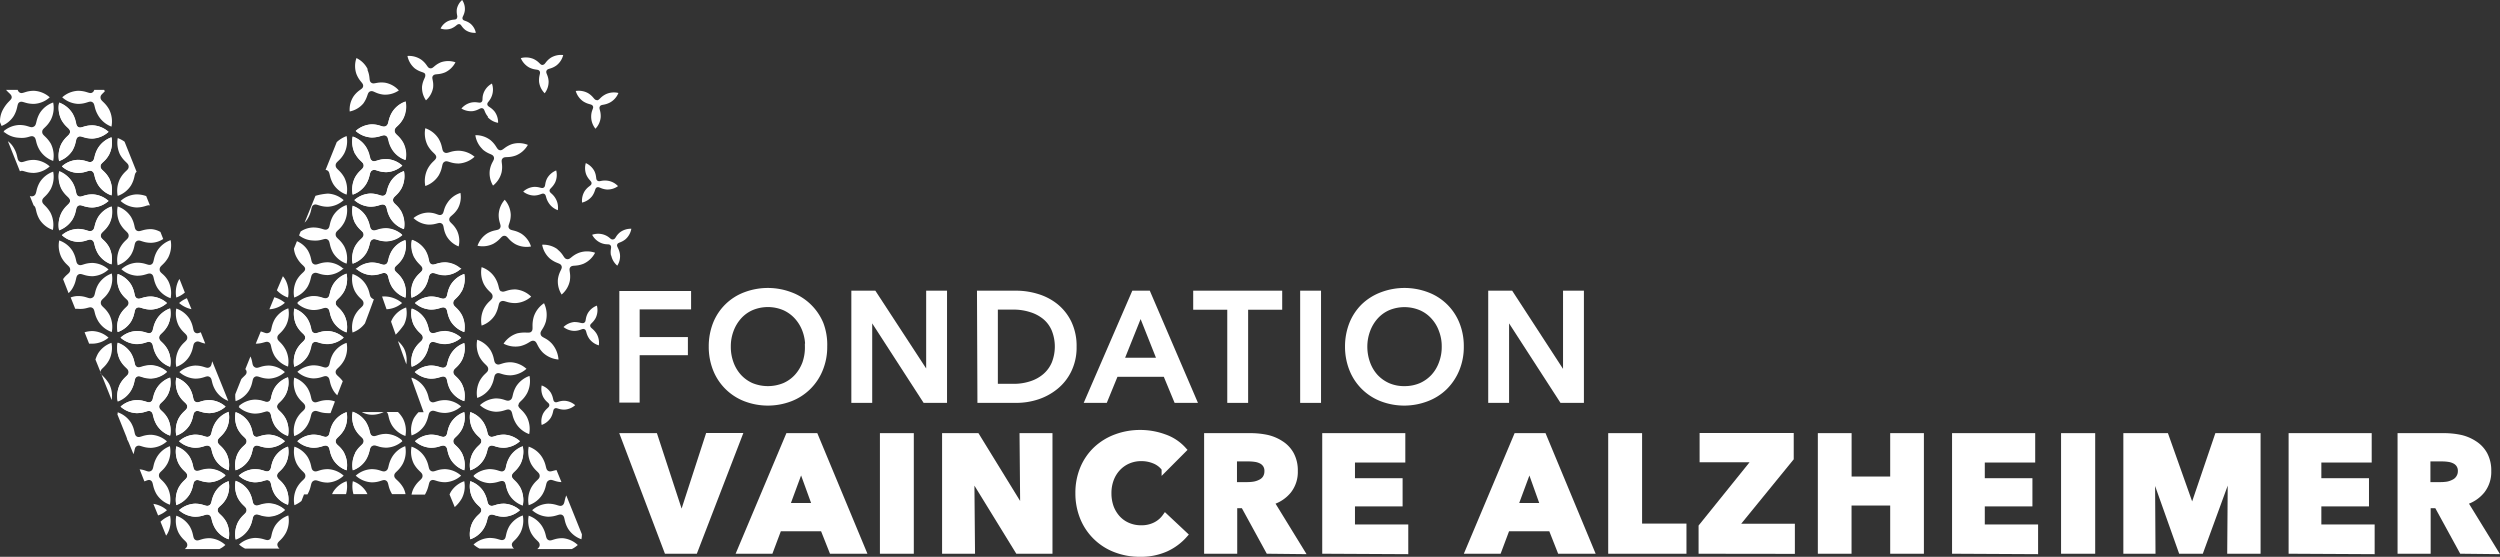 <svg xmlns="http://www.w3.org/2000/svg" viewBox="0 0 414.64 92.35"><rect x="0" y="0" width="414.64" height="92.35" fill="#333333" stroke="none"/><defs><style>.cls-1,.cls-2,.cls-3{fill:#fff;}.cls-1,.cls-2{stroke:#fff;stroke-miterlimit:10;}.cls-1{stroke-width:0.9px;}</style></defs><g id="Calque_2" data-name="Calque 2"><g id="Calque_1-2" data-name="Calque 1"><path class="cls-1" d="M105.64,66.32h-2.47V48.71h11v2.16h-8.53v5.48h8v2.11h-8Z"></path><path class="cls-2" d="M136.7,57.49a9.6,9.6,0,0,1-.71,3.74,8.62,8.62,0,0,1-4.91,4.85,10.4,10.4,0,0,1-7.45,0,8.58,8.58,0,0,1-4.89-4.85,10,10,0,0,1-.69-3.74,10.12,10.12,0,0,1,.69-3.77,8.43,8.43,0,0,1,4.89-4.78,10.54,10.54,0,0,1,7.45,0,8.65,8.65,0,0,1,5,4.78A9.67,9.67,0,0,1,136.7,57.49Zm-2.66,0a7.64,7.64,0,0,0-.47-2.72,6.89,6.89,0,0,0-1.35-2.25,6.25,6.25,0,0,0-2.1-1.53,7.05,7.05,0,0,0-5.52,0,6.08,6.08,0,0,0-2.09,1.53,7,7,0,0,0-1.33,2.25,7.64,7.64,0,0,0-.47,2.72,7.85,7.85,0,0,0,.47,2.76,6.76,6.76,0,0,0,1.34,2.25,6.33,6.33,0,0,0,2.09,1.5,7.27,7.27,0,0,0,5.5,0,6.2,6.2,0,0,0,2.11-1.51,6.89,6.89,0,0,0,1.35-2.25,8,8,0,0,0,.43-2.75Z"></path><path class="cls-2" d="M154.11,62.79h0V48.71h2.46V66.32h-3.11l-9.3-14.38h0V66.32H141.7V48.71h3.21Z"></path><path class="cls-2" d="M162.54,48.71h6a11.79,11.79,0,0,1,3.39.5A9.1,9.1,0,0,1,175,50.77a8,8,0,0,1,2.21,2.74,8.79,8.79,0,0,1,.85,4,8.54,8.54,0,0,1-.85,3.91A8,8,0,0,1,175,64.17a9.46,9.46,0,0,1-3,1.61,11.13,11.13,0,0,1-3.39.54h-6ZM165,64.16h3.09a9.16,9.16,0,0,0,2.94-.45,6.71,6.71,0,0,0,2.34-1.29,5.75,5.75,0,0,0,1.53-2.09,7.66,7.66,0,0,0,0-5.7,5.52,5.52,0,0,0-1.53-2.08A6.86,6.86,0,0,0,171,51.29a9.44,9.44,0,0,0-2.94-.44H165Z"></path><path class="cls-2" d="M183.23,66.32H180.5l7.63-17.61h2.24l7.56,17.61h-2.78L193.36,62H185Zm2.64-6.49h6.59l-3.28-8.26Z"></path><path class="cls-2" d="M206.51,66.32h-2.46V50.87H198.4V48.71h13.76v2.16h-5.65Z"></path><path class="cls-2" d="M218.6,66.32h-2.46V48.71h2.46Z"></path><path class="cls-2" d="M242.28,57.49a9.6,9.6,0,0,1-.71,3.74,8.94,8.94,0,0,1-1.95,2.94,8.63,8.63,0,0,1-3,1.91,10.4,10.4,0,0,1-7.45,0,8.58,8.58,0,0,1-4.89-4.85,10,10,0,0,1-.7-3.74,10.13,10.13,0,0,1,.7-3.77,8.54,8.54,0,0,1,1.94-2.91,8.77,8.77,0,0,1,3-1.87,10.54,10.54,0,0,1,7.45,0,8.47,8.47,0,0,1,4.91,4.78A9.74,9.74,0,0,1,242.28,57.49Zm-2.66,0a7.43,7.43,0,0,0-.48-2.72,6.6,6.6,0,0,0-1.34-2.25A6.09,6.09,0,0,0,235.7,51a7.08,7.08,0,0,0-5.52,0,6.08,6.08,0,0,0-2.09,1.53,7,7,0,0,0-1.33,2.25,7.87,7.87,0,0,0-.48,2.72,8.1,8.1,0,0,0,.48,2.76,6.76,6.76,0,0,0,1.34,2.25A6.45,6.45,0,0,0,230.19,64a6.64,6.64,0,0,0,2.74.54,6.86,6.86,0,0,0,2.76-.54,6.33,6.33,0,0,0,2.11-1.51,6.6,6.6,0,0,0,1.34-2.25A7.59,7.59,0,0,0,239.62,57.49Z"></path><path class="cls-2" d="M259.69,62.79h.05V48.71h2.46V66.32h-3.11l-9.3-14.38h0V66.32h-2.46V48.71h3.2Z"></path><path class="cls-2" d="M115.23,91.34h-4.6l-7.2-19h5.16L113,85.81h.1l4.38-13.49h5.08Z"></path><path class="cls-2" d="M138,91.34l-1.48-3.73h-7.36l-1.4,3.73h-5l8-19h4.46l7.9,19ZM132.87,77.4l-2.41,6.53h4.78Z"></path><path class="cls-2" d="M146.44,91.34v-19h4.62v19Z"></path><path class="cls-2" d="M168.84,91.34,161.19,78.9h-.09l.11,12.44h-4.46v-19H162l7.63,12.41h.08l-.11-12.41h4.46v19Z"></path><path class="cls-2" d="M193.37,91a10.17,10.17,0,0,1-4.28.85,11.1,11.1,0,0,1-4.07-.73,9.42,9.42,0,0,1-5.38-5.23,10.63,10.63,0,0,1-.78-4.09,10.43,10.43,0,0,1,.79-4.13,9.26,9.26,0,0,1,2.19-3.16,9.72,9.72,0,0,1,3.28-2,11.39,11.39,0,0,1,4-.7,11.59,11.59,0,0,1,4,.71,7.6,7.6,0,0,1,3.15,2.08l-3.11,3.12a3.88,3.88,0,0,0-1.7-1.32,5.59,5.59,0,0,0-2.14-.42,5.47,5.47,0,0,0-2.22.44,5.23,5.23,0,0,0-1.73,1.22,5.54,5.54,0,0,0-1.13,1.84,6.55,6.55,0,0,0-.4,2.32,6.82,6.82,0,0,0,.4,2.37A5.67,5.67,0,0,0,185.37,86a5,5,0,0,0,1.71,1.19,5.44,5.44,0,0,0,2.18.43,5.07,5.07,0,0,0,2.39-.53,4.5,4.5,0,0,0,1.63-1.4l3.2,3A9.2,9.2,0,0,1,193.37,91Z"></path><path class="cls-2" d="M210.4,91.34l-4.13-7.55H204.7v7.55h-4.49v-19h7.26a13.3,13.3,0,0,1,2.67.28,7.05,7.05,0,0,1,2.34,1,4.91,4.91,0,0,1,1.65,1.77,5.57,5.57,0,0,1,.62,2.74,5,5,0,0,1-1.05,3.25,5.7,5.7,0,0,1-2.9,1.88l5,8.14Zm-.19-13.19a1.85,1.85,0,0,0-.29-1.09,1.89,1.89,0,0,0-.73-.64,3.15,3.15,0,0,0-1-.31,7.59,7.59,0,0,0-1.07-.08h-2.46v4.43h2.19a7.46,7.46,0,0,0,1.16-.09A3.8,3.8,0,0,0,209.1,80a2,2,0,0,0,.8-.7,2.12,2.12,0,0,0,.31-1.15Z"></path><path class="cls-2" d="M219.8,91.34v-19h12.78v3.87h-8.35v3.6h7.9v3.68h-7.9v4h8.84v3.92Z"></path><path class="cls-2" d="M258.77,91.34l-1.47-3.73h-7.36l-1.4,3.73h-5l8-19H256l7.9,19Zm-5.1-13.94-2.42,6.53H256Z"></path><path class="cls-2" d="M267.23,91.34v-19h4.62v15h7.36v4Z"></path><path class="cls-2" d="M282.22,91.34v-4l9-11.17h-8.83V72.32H297V76l-9.26,11.36h9.45v4Z"></path><path class="cls-2" d="M314,91.34v-8h-7.41v8H302v-19h4.6v7.2H314v-7.2h4.59v19Z"></path><path class="cls-2" d="M324.26,91.34v-19h12.79v3.87h-8.36v3.6h7.9v3.68h-7.9v4h8.84v3.92Z"></path><path class="cls-2" d="M342.34,91.34v-19H347v19Z"></path><path class="cls-2" d="M369.9,91.34l.1-13.46h-.08L365,91.34h-3.22L357,77.88h-.08L357,91.34h-4.33v-19h6.54l4.33,12.2h.1l4.15-12.2h6.64v19Z"></path><path class="cls-2" d="M380.08,91.34v-19h12.78v3.87h-8.35v3.6h7.9v3.68h-7.9v4h8.84v3.92Z"></path><path class="cls-2" d="M408.34,91.34l-4.13-7.55h-1.57v7.55h-4.49v-19h7.26a13.3,13.3,0,0,1,2.67.28,7.05,7.05,0,0,1,2.34,1,4.91,4.91,0,0,1,1.65,1.77,5.57,5.57,0,0,1,.62,2.74,5,5,0,0,1-1.05,3.25,5.7,5.7,0,0,1-2.9,1.88l5,8.14Zm-.19-13.19a1.85,1.85,0,0,0-.29-1.09,1.89,1.89,0,0,0-.73-.64,3.15,3.15,0,0,0-1-.31,7.59,7.59,0,0,0-1.07-.08H402.6v4.43h2.19a7.46,7.46,0,0,0,1.16-.09A3.86,3.86,0,0,0,407,80a2,2,0,0,0,.8-.7A2,2,0,0,0,408.15,78.15Z"></path><path class="cls-3" d="M76.6,75.13A4.46,4.46,0,0,1,77,78a4.29,4.29,0,0,1-2.23-1.77c-.74-1.31-.42-1.94-.94-2.24s-.9.28-2.38.28a4.26,4.26,0,0,1-2.62-1.08,4.25,4.25,0,0,1,2.62-1.09c1.48,0,1.87.59,2.38.29s.2-.94.94-2.25A4.38,4.38,0,0,1,77,68.35a4.48,4.48,0,0,1-.39,2.86c-.74,1.31-1.43,1.38-1.43,2S75.86,73.82,76.6,75.13Zm10.11-1A4.45,4.45,0,0,1,86.32,77c-.74,1.31-1.43,1.36-1.43,2s.69.66,1.43,2a4.48,4.48,0,0,1,.39,2.86,4.29,4.29,0,0,1-2.23-1.77c-.74-1.31-.45-2-.94-2.25s-.9.29-2.38.29A4.25,4.25,0,0,1,78.54,79a4.26,4.26,0,0,1,2.62-1.08c1.48,0,1.86.59,2.38.29s.2-.94.94-2.25a4.28,4.28,0,0,1,2.23-1.9ZM78,68.35a4.25,4.25,0,0,1,2.23,1.77c.74,1.31.44,1.95,1,2.25s.9-.29,2.38-.29a4.25,4.25,0,0,1,2.62,1.09,4.24,4.24,0,0,1-2.62,1.08c-1.48,0-1.89-.58-2.38-.28s-.21.93-1,2.24A4.2,4.2,0,0,1,78,78a4.45,4.45,0,0,1,.39-2.85c.74-1.31,1.44-1.35,1.44-2s-.7-.65-1.44-2A4.51,4.51,0,0,1,78,68.35Zm.39,14.31A4.45,4.45,0,0,1,78,79.81a4.25,4.25,0,0,1,2.23,1.77c.74,1.31.43,1.94,1,2.24s.9-.28,2.38-.28a4.24,4.24,0,0,1,2.62,1.08,4.24,4.24,0,0,1-2.62,1.08c-1.48,0-1.87-.58-2.38-.28s-.21.94-1,2.24A4.27,4.27,0,0,1,78,89.44a4.48,4.48,0,0,1,.39-2.86c.74-1.31,1.44-1.38,1.44-2s-.68-.58-1.42-1.92Zm-1.81-19A4.39,4.39,0,0,1,77,66.53a4.29,4.29,0,0,1-2.23-1.77c-.74-1.31-.45-2-.94-2.25s-.9.29-2.38.29a4.25,4.25,0,0,1-2.62-1.09,4.26,4.26,0,0,1,2.62-1.08c1.48,0,1.86.59,2.38.28s.2-.93,1-2.24A4.29,4.29,0,0,1,77,56.9a4.45,4.45,0,0,1-.39,2.85c-.74,1.31-1.43,1.36-1.43,2s.68.61,1.42,1.92Zm0-15.37c-.74,1.31-1.43,1.35-1.43,2s.69.65,1.43,2A4.39,4.39,0,0,1,77,55.07a4.29,4.29,0,0,1-2.23-1.77c-.74-1.31-.43-1.94-.94-2.24s-.9.28-2.38.28a4.26,4.26,0,0,1-2.62-1.08,4.26,4.26,0,0,1,2.62-1.08c1.48,0,1.88.57,2.38.28s.2-.94.94-2.24A4.36,4.36,0,0,1,77,45.44a4.42,4.42,0,0,1-.4,2.86Zm-7.9-5.61a4.48,4.48,0,0,1-.39-2.86,4.34,4.34,0,0,1,2.23,1.77c.74,1.31.45,2,.94,2.25s.9-.29,2.38-.29a4.11,4.11,0,0,1,2.48,1h.14l-.07.06.07.06h-.14a4.11,4.11,0,0,1-2.48,1c-1.48,0-1.86-.6-2.38-.29s-.21.94-1,2.25a4.32,4.32,0,0,1-2.22,1.77,4.48,4.48,0,0,1,.38-2.86c.72-1.27,1.39-1.35,1.43-1.91s-.64-.69-1.35-1.94Zm0,11.34a4.48,4.48,0,0,1-.38-2.86,4.23,4.23,0,0,1,2.22,1.77c.74,1.31.44,2,1,2.25s.9-.29,2.38-.29A4.28,4.28,0,0,1,76.48,56a4.24,4.24,0,0,1-2.62,1.08c-1.48,0-1.89-.58-2.38-.29s-.21.94-1,2.25a4.23,4.23,0,0,1-2.22,1.77A4.41,4.41,0,0,1,68.69,58c.75-1.31,1.44-1.35,1.44-2s-.69-.66-1.44-2ZM59,44.53h.13a4.16,4.16,0,0,1,2.48-1c1.49,0,1.86.59,2.38.29s.21-.94,1-2.25a4.29,4.29,0,0,1,2.23-1.77,4.48,4.48,0,0,1-.39,2.86C66.11,44,65.44,44,65.4,44.59s.71.64,1.42,1.9a4.48,4.48,0,0,1,.39,2.86A4.38,4.38,0,0,1,65,47.58c-.74-1.31-.45-2-1-2.25s-.89.29-2.38.29a4.16,4.16,0,0,1-2.48-1H59l.06-.06Zm7.53-9.38A4.4,4.4,0,0,1,67,38a4.29,4.29,0,0,1-2.23-1.77c-.74-1.31-.43-2-1-2.25s-.89.29-2.37.29a4.2,4.2,0,0,1-2.62-1.09A4.26,4.26,0,0,1,61.4,32.1c1.48,0,1.88.58,2.37.29s.21-.94,1-2.25A4.27,4.27,0,0,1,67,28.38a4.45,4.45,0,0,1-.39,2.85c-.74,1.31-1.43,1.35-1.43,2s.65.61,1.39,1.92Zm-7.66-9.64a4.48,4.48,0,0,1-.39-2.86,4.25,4.25,0,0,1,2.23,1.77c.74,1.31.45,2,1,2.25s.9-.29,2.38-.29a4.22,4.22,0,0,1,2.61,1.09,4.21,4.21,0,0,1-2.61,1.08c-1.48,0-1.86-.59-2.38-.29s-.21.94-1,2.25a4.25,4.25,0,0,1-2.23,1.77,4.45,4.45,0,0,1,.39-2.85c.74-1.31,1.43-1.36,1.43-2s-.65-.62-1.39-1.92Zm0,11.45a4.45,4.45,0,0,1-.39-2.85,4.25,4.25,0,0,1,2.23,1.77c.74,1.31.44,1.94,1,2.24s.9-.28,2.38-.28a4.21,4.21,0,0,1,2.61,1.08A4.24,4.24,0,0,1,64.08,40c-1.48,0-1.89-.57-2.38-.28s-.21.93-1,2.24a4.25,4.25,0,0,1-2.23,1.77,4.45,4.45,0,0,1,.39-2.85c.74-1.31,1.43-1.35,1.43-2s-.64-.61-1.38-1.88Zm0,38.17c.74-1.31,1.43-1.35,1.43-2s-.69-.65-1.43-2a4.48,4.48,0,0,1-.39-2.86A4.25,4.25,0,0,1,60.71,70c.74,1.31.44,1.95,1,2.25s.9-.29,2.38-.29a4.22,4.22,0,0,1,2.61,1.09,4.21,4.21,0,0,1-2.61,1.08c-1.48,0-1.89-.58-2.38-.28s-.21.93-1,2.24A4.23,4.23,0,0,1,58.52,78a4.46,4.46,0,0,1,.39-2.87Zm-1.81,0A4.46,4.46,0,0,1,57.49,78a4.29,4.29,0,0,1-2.23-1.77c-.74-1.31-.43-1.94-.95-2.24s-.89.28-2.37.28a4.26,4.26,0,0,1-2.62-1.08,4.2,4.2,0,0,1,2.62-1.09c1.48,0,1.86.59,2.37.29s.21-.94.95-2.25a4.29,4.29,0,0,1,2.23-1.77,4.48,4.48,0,0,1-.39,2.86c-.74,1.31-1.43,1.38-1.43,2s.69.59,1.43,1.9ZM51.94,49.18c1.48,0,1.88.57,2.37.28s.21-.94.95-2.24a4.31,4.31,0,0,1,2.23-1.78,4.48,4.48,0,0,1-.39,2.86c-.74,1.31-1.43,1.35-1.43,2s.69.65,1.43,2a4.45,4.45,0,0,1,.39,2.85,4.29,4.29,0,0,1-2.23-1.77c-.74-1.31-.43-1.94-.95-2.24s-.89.28-2.37.28a4.26,4.26,0,0,1-2.62-1.08A4.23,4.23,0,0,1,51.94,49.18Zm-3.14,2A4.25,4.25,0,0,1,51,52.94c.74,1.31.44,2,1,2.25s.9-.29,2.38-.29A4.21,4.21,0,0,1,57,56a4.21,4.21,0,0,1-2.61,1.08c-1.48,0-1.89-.58-2.38-.29s-.21.94-.95,2.25A4.25,4.25,0,0,1,48.8,60.8a4.45,4.45,0,0,1,.39-2.8c.74-1.31,1.43-1.35,1.43-2s-.69-.65-1.43-2a4.54,4.54,0,0,1-.39-2.83ZM27.82,54c-.74,1.31-1.43,1.37-1.43,2s.69.65,1.43,2a4.45,4.45,0,0,1,.39,2.85A4.28,4.28,0,0,1,26,59c-.74-1.31-.43-1.94-.95-2.25s-.9.29-2.38.29A4.19,4.19,0,0,1,20,56a4.22,4.22,0,0,1,2.61-1.09c1.48,0,1.87.59,2.38.29s.21-.94,1-2.25a4.29,4.29,0,0,1,2.23-1.77A4.43,4.43,0,0,1,27.82,54Zm-18-37A4.22,4.22,0,0,1,12,18.83c.74,1.31.43,1.94.94,2.24s.9-.28,2.38-.28A4.29,4.29,0,0,1,18,21.87,4.27,4.27,0,0,1,15.35,23c-1.48,0-1.88-.57-2.38-.28s-.2.94-.94,2.25A4.29,4.29,0,0,1,9.8,26.69a4.48,4.48,0,0,1,.39-2.86c.74-1.31,1.43-1.35,1.43-2s-.69-.65-1.43-2a4.49,4.49,0,0,1-.39-2.77Zm.39,18.23c.74-1.31,1.43-1.38,1.43-2s-.69-.66-1.43-2a4.48,4.48,0,0,1-.39-2.86A4.24,4.24,0,0,1,12,30.28c.74,1.31.43,1.94.94,2.25s.9-.29,2.38-.29A4.22,4.22,0,0,1,18,33.33a4.24,4.24,0,0,1-2.62,1.08c-1.48,0-1.86-.59-2.38-.29s-.2.94-.94,2.25A4.24,4.24,0,0,1,9.8,38.14a4.45,4.45,0,0,1,.39-2.85ZM18.1,41a4.48,4.48,0,0,1,.39,2.86,4.34,4.34,0,0,1-2.23-1.77c-.74-1.31-.43-1.94-1-2.25s-.9.29-2.38.29A4.22,4.22,0,0,1,10.27,39a4.21,4.21,0,0,1,2.66-1c1.48,0,1.87.59,2.38.28s.21-.93,1-2.24a4.29,4.29,0,0,1,2.23-1.77,4.45,4.45,0,0,1-.39,2.85c-.74,1.31-1.43,1.38-1.43,2S17.36,39.7,18.1,41Zm0-11.45a4.45,4.45,0,0,1,.39,2.85,4.29,4.29,0,0,1-2.23-1.77c-.74-1.31-.45-1.95-1-2.24s-.9.28-2.38.28a4.21,4.21,0,0,1-2.61-1.08,4.21,4.21,0,0,1,2.61-1.08c1.48,0,1.86.59,2.38.28s.21-.94,1-2.24a4.31,4.31,0,0,1,2.23-1.78,4.48,4.48,0,0,1-.39,2.86c-.74,1.31-1.43,1.36-1.43,2s.69.62,1.43,1.93ZM19.91,48.3a4.48,4.48,0,0,1-.39-2.86,4.27,4.27,0,0,1,2.23,1.78c.74,1.3.42,1.94.94,2.24s.9-.28,2.38-.28a4.24,4.24,0,0,1,2.62,1.08,4.24,4.24,0,0,1-2.62,1.08c-1.48,0-1.86-.58-2.38-.28s-.2.93-.94,2.24a4.25,4.25,0,0,1-2.23,1.77,4.45,4.45,0,0,1,.39-2.85c.74-1.31,1.43-1.38,1.43-2S20.65,49.61,19.91,48.3Zm0,15.37c.74-1.31,1.43-1.35,1.43-2s-.69-.65-1.43-2a4.45,4.45,0,0,1-.39-2.85,4.25,4.25,0,0,1,2.23,1.77c.74,1.31.45,1.95.94,2.24s.9-.28,2.38-.28a4.24,4.24,0,0,1,2.62,1.08,4.25,4.25,0,0,1-2.62,1.09c-1.48,0-1.86-.59-2.38-.29s-.2.94-.94,2.25a4.25,4.25,0,0,1-2.23,1.77A4.52,4.52,0,0,1,19.91,63.67Zm7.91,5.73a4.45,4.45,0,0,1,.39,2.85A4.33,4.33,0,0,1,26,70.48c-.74-1.31-.44-1.94-.95-2.24s-.9.28-2.38.28A4.26,4.26,0,0,1,20,67.44a4.21,4.21,0,0,1,2.61-1.08c1.48,0,1.89.57,2.38.28s.21-.93,1-2.24a4.29,4.29,0,0,1,2.23-1.77,4.45,4.45,0,0,1-.39,2.85c-.74,1.31-1.43,1.35-1.43,2S27.08,68.09,27.82,69.4Zm9.72,1.81c-.74,1.31-1.44,1.38-1.44,2s.7.65,1.44,2A4.4,4.4,0,0,1,37.92,78a4.27,4.27,0,0,1-2.22-1.77c-.74-1.31-.43-1.94-1-2.24s-.9.28-2.38.28a4.26,4.26,0,0,1-2.62-1.08,4.25,4.25,0,0,1,2.62-1.09c1.48,0,1.87.59,2.38.29s.21-.94,1-2.25a4.27,4.27,0,0,1,2.22-1.77A4.43,4.43,0,0,1,37.54,71.21Zm-7.91-5.73a4.45,4.45,0,0,1-.39-2.85,4.29,4.29,0,0,1,2.23,1.77c.74,1.31.42,1.94.94,2.24s.9-.28,2.38-.28a4.24,4.24,0,0,1,2.62,1.08,4.24,4.24,0,0,1-2.62,1.08c-1.48,0-1.87-.58-2.38-.28s-.2.93-.94,2.24a4.29,4.29,0,0,1-2.23,1.77,4.45,4.45,0,0,1,.39-2.85c.74-1.31,1.43-1.38,1.43-2S30.37,66.79,29.63,65.48Zm0,15.37c.74-1.3,1.43-1.35,1.43-2s-.69-.65-1.43-2A4.45,4.45,0,0,1,29.24,74a4.29,4.29,0,0,1,2.23,1.77c.74,1.31.45,2,.94,2.25s.9-.29,2.38-.29a4.24,4.24,0,0,1,2.62,1.08A4.24,4.24,0,0,1,34.79,80c-1.48,0-1.86-.59-2.38-.29s-.2.94-.94,2.25a4.29,4.29,0,0,1-2.23,1.77A4.48,4.48,0,0,1,29.63,80.85Zm7.91,5.73a4.41,4.41,0,0,1,.38,2.86,4.29,4.29,0,0,1-2.22-1.78c-.74-1.3-.44-1.94-1-2.24s-.9.28-2.38.28a4.26,4.26,0,0,1-2.62-1.08,4.26,4.26,0,0,1,2.62-1.08c1.48,0,1.89.57,2.38.28s.21-.93,1-2.24a4.27,4.27,0,0,1,2.22-1.77,4.39,4.39,0,0,1-.38,2.85C36.8,84,36.1,84,36.1,84.62S36.8,85.27,37.54,86.58Zm9.84-5.73a4.48,4.48,0,0,1,.39,2.86,4.29,4.29,0,0,1-2.23-1.77c-.74-1.31-.45-2-.94-2.25s-.9.29-2.38.29a4.25,4.25,0,0,1-2.62-1.09,4.26,4.26,0,0,1,2.62-1.08c1.48,0,1.86.59,2.38.29s.2-.94.94-2.25a4.29,4.29,0,0,1,2.23-1.77,4.45,4.45,0,0,1-.39,2.85c-.74,1.31-1.43,1.36-1.43,2S46.64,79.55,47.38,80.85ZM42.22,66.36c1.48,0,1.88.57,2.38.28s.2-.93.94-2.24a4.29,4.29,0,0,1,2.23-1.77,4.45,4.45,0,0,1-.39,2.85c-.74,1.31-1.43,1.35-1.43,2s.69.65,1.43,2a4.45,4.45,0,0,1,.39,2.85,4.29,4.29,0,0,1-2.23-1.77c-.74-1.31-.43-1.94-.94-2.24s-.9.28-2.38.28a4.26,4.26,0,0,1-2.62-1.08A4.25,4.25,0,0,1,42.22,66.36Zm-2.75,4.85a4.48,4.48,0,0,1-.39-2.86,4.25,4.25,0,0,1,2.23,1.77c.74,1.31.44,1.95.95,2.25s.9-.29,2.38-.29a4.22,4.22,0,0,1,2.61,1.09,4.21,4.21,0,0,1-2.61,1.08c-1.48,0-1.89-.58-2.38-.28s-.21.93-.95,2.24A4.2,4.2,0,0,1,39.08,78a4.45,4.45,0,0,1,.39-2.85c.74-1.31,1.43-1.35,1.43-2S40.21,72.52,39.47,71.21Zm0,15.37c.74-1.31,1.43-1.38,1.43-2s-.69-.65-1.43-2a4.45,4.45,0,0,1-.39-2.85,4.25,4.25,0,0,1,2.23,1.77c.74,1.31.43,1.94.95,2.24s.9-.28,2.38-.28a4.21,4.21,0,0,1,2.61,1.08,4.21,4.21,0,0,1-2.61,1.08c-1.48,0-1.87-.58-2.38-.28s-.21.94-.95,2.24a4.27,4.27,0,0,1-2.23,1.78A4.52,4.52,0,0,1,39.47,86.58Z"></path><path class="cls-3" d="M21,72.57l.3.73a.29.29,0,0,0,0-.13A.77.77,0,0,0,21,72.57Z"></path><path class="cls-3" d="M44.6,56.78c.51.31.2.94.94,2.25a4.29,4.29,0,0,0,2.23,1.77,4.45,4.45,0,0,0-.39-2.8C46.64,56.64,46,56.61,46,56s.69-.65,1.43-2a4.48,4.48,0,0,0,.39-2.86,4.29,4.29,0,0,0-2.23,1.77c-.74,1.31-.44,2-.94,2.25s-.69,0-1.4-.19L42.42,57C43.72,57,44.1,56.49,44.6,56.78Z"></path><path class="cls-3" d="M41.31,87.66c.74-1.3.44-1.94.95-2.24s.9.28,2.38.28a4.21,4.21,0,0,0,2.61-1.08,4.21,4.21,0,0,0-2.61-1.08c-1.48,0-1.87.59-2.38.28s-.21-.93-.95-2.24a4.25,4.25,0,0,0-2.23-1.77,4.45,4.45,0,0,0,.39,2.85c.74,1.31,1.43,1.34,1.43,2s-.69.65-1.43,2a4.48,4.48,0,0,0-.39,2.86A4.25,4.25,0,0,0,41.31,87.66Z"></path><path class="cls-3" d="M39.47,75.13A4.46,4.46,0,0,0,39.08,78a4.25,4.25,0,0,0,2.23-1.77c.74-1.31.42-1.93.95-2.24s.9.28,2.38.28a4.21,4.21,0,0,0,2.61-1.08,4.22,4.22,0,0,0-2.61-1.09c-1.48,0-1.87.59-2.38.29s-.21-.94-.95-2.25a4.25,4.25,0,0,0-2.23-1.77,4.48,4.48,0,0,0,.39,2.86c.74,1.31,1.43,1.35,1.43,2S40.21,73.82,39.47,75.13Z"></path><path class="cls-3" d="M47.38,76.93a4.45,4.45,0,0,0,.39-2.85,4.29,4.29,0,0,0-2.23,1.77c-.74,1.31-.43,1.94-.94,2.25s-.9-.29-2.38-.29a4.26,4.26,0,0,0-2.62,1.08A4.27,4.27,0,0,0,42.22,80c1.48,0,1.85-.6,2.38-.29s.2.94.94,2.25a4.29,4.29,0,0,0,2.23,1.77,4.48,4.48,0,0,0-.39-2.86c-.74-1.3-1.43-1.36-1.43-2S46.64,78.24,47.38,76.93Z"></path><path class="cls-3" d="M39.08,66.53a4.25,4.25,0,0,0,2.23-1.77c.74-1.31.43-1.94.95-2.25s.9.29,2.38.29a4.22,4.22,0,0,0,2.61-1.09,4.21,4.21,0,0,0-2.61-1.08c-1.48,0-1.85.6-2.38.28s-.27-.78-.72-1.79l-.85,2.11a.67.67,0,0,1,.21.48c0,.45-.38.59-.88,1.17l-1,2.51A5.45,5.45,0,0,0,39.08,66.53Z"></path><path class="cls-3" d="M45.5,49.3l-.82,2a4.22,4.22,0,0,0,2.57-1.08A4.68,4.68,0,0,0,45.5,49.3Z"></path><path class="cls-3" d="M46,90.35c0-.58.69-.65,1.43-2a4.48,4.48,0,0,0,.39-2.86,4.34,4.34,0,0,0-2.23,1.77c-.74,1.31-.44,2-.94,2.25s-.9-.29-2.38-.29a4.25,4.25,0,0,0-2.62,1.09,4.53,4.53,0,0,0,1,.68h5.72A.9.9,0,0,1,46,90.35Z"></path><path class="cls-3" d="M51,82h0c.74-1.31.43-1.94,1-2.25s.9.29,2.38.29A4.16,4.16,0,0,0,57,78.89a4.21,4.21,0,0,0-2.61-1.08c-1.48,0-1.85.6-2.38.29s-.21-.94-.95-2.25a4.25,4.25,0,0,0-2.23-1.77,4.45,4.45,0,0,0,.39,2.85c.74,1.31,1.43,1.36,1.43,2s-.69.66-1.43,2a4.48,4.48,0,0,0-.39,2.86,4.49,4.49,0,0,0,1.17-.7L50.42,82Z"></path><path class="cls-3" d="M50.62,56c0,.61-.69.65-1.43,2a4.45,4.45,0,0,0-.39,2.85A4.25,4.25,0,0,0,51,59c.74-1.31.42-1.94,1-2.25s.9.29,2.38.29A4.17,4.17,0,0,0,57,56a4.22,4.22,0,0,0-2.61-1.09c-1.48,0-1.87.59-2.38.29s-.21-.94-.95-2.25a4.25,4.25,0,0,0-2.23-1.77A4.5,4.5,0,0,0,49.19,54C49.93,55.34,50.62,55.38,50.62,56Z"></path><path class="cls-3" d="M54.31,51.06c.52.3.21.93.95,2.24a4.29,4.29,0,0,0,2.23,1.77,4.45,4.45,0,0,0-.39-2.85c-.74-1.31-1.43-1.35-1.43-2s.69-.65,1.43-2a4.48,4.48,0,0,0,.39-2.86,4.31,4.31,0,0,0-2.23,1.78c-.74,1.3-.42,1.93-.95,2.24s-.89-.28-2.37-.28a4.26,4.26,0,0,0-2.62,1.08,4.26,4.26,0,0,0,2.62,1.08C53.42,51.34,53.81,50.76,54.31,51.06Z"></path><path class="cls-3" d="M44.6,68.24c.51.3.2.93.94,2.24a4.29,4.29,0,0,0,2.23,1.77,4.45,4.45,0,0,0-.39-2.85c-.74-1.31-1.43-1.35-1.43-2s.69-.65,1.43-2a4.45,4.45,0,0,0,.39-2.85,4.29,4.29,0,0,0-2.23,1.77c-.74,1.31-.42,1.93-.94,2.24s-.9-.28-2.38-.28a4.26,4.26,0,0,0-2.62,1.08,4.26,4.26,0,0,0,2.62,1.08C43.7,68.52,44.09,67.94,44.6,68.24Z"></path><path class="cls-3" d="M57.1,71.21a4.48,4.48,0,0,0,.39-2.86,4.29,4.29,0,0,0-2.23,1.77c-.74,1.31-.44,1.95-.95,2.25s-.89-.29-2.37-.29a4.2,4.2,0,0,0-2.62,1.09,4.26,4.26,0,0,0,2.62,1.08c1.48,0,1.86-.59,2.37-.28s.21.93.95,2.24A4.28,4.28,0,0,0,57.49,78a4.45,4.45,0,0,0-.39-2.85c-.74-1.31-1.43-1.34-1.43-2S56.36,72.52,57.1,71.21Z"></path><path class="cls-3" d="M58.52,79.81a4.84,4.84,0,0,0,.1,2.14h2.32l-.19-.37A4.25,4.25,0,0,0,58.52,79.81Z"></path><path class="cls-3" d="M57.49,79.81a4.29,4.29,0,0,0-2.23,1.77c-.07.13-.13.25-.18.37h2.31A4.7,4.7,0,0,0,57.49,79.81Z"></path><path class="cls-3" d="M65.39,78.89c0-.6.69-.65,1.43-2A4.45,4.45,0,0,0,67.21,74,4.28,4.28,0,0,0,65,75.85c-.74,1.31-.43,1.94-1,2.25s-.89-.29-2.38-.29A4.24,4.24,0,0,0,59,78.89,4.24,4.24,0,0,0,61.65,80c1.49,0,1.86-.6,2.38-.29s.21.94,1,2.25h2.23a3.61,3.61,0,0,0-.39-1.1C66.08,79.55,65.39,79.49,65.39,78.89Z"></path><path class="cls-3" d="M60.75,76.21c.74-1.31.42-1.93,1-2.24s.9.28,2.38.28a4.21,4.21,0,0,0,2.61-1.08,4.22,4.22,0,0,0-2.61-1.09c-1.48,0-1.87.59-2.38.29s-.21-.94-1-2.25a4.25,4.25,0,0,0-2.23-1.77,4.48,4.48,0,0,0,.39,2.86c.74,1.31,1.43,1.35,1.43,2s-.69.65-1.43,2A4.47,4.47,0,0,0,58.52,78,4.2,4.2,0,0,0,60.75,76.21Z"></path><path class="cls-3" d="M68.69,58a4.45,4.45,0,0,0-.38,2.85A4.21,4.21,0,0,0,70.53,59c.74-1.31.42-1.94,1-2.25s.9.29,2.38.29a4.26,4.26,0,0,0,2.57-1,4.25,4.25,0,0,0-2.62-1.09c-1.48,0-1.87.59-2.38.29s-.21-.94-1-2.25a4.23,4.23,0,0,0-2.22-1.77A4.45,4.45,0,0,0,68.69,54c.75,1.31,1.44,1.35,1.44,2S69.44,56.64,68.69,58Z"></path><path class="cls-3" d="M93.26,83.82c-.5.29-.9-.28-2.38-.28a4.26,4.26,0,0,0-2.62,1.08,4.26,4.26,0,0,0,2.62,1.08c1.48,0,1.87-.58,2.38-.28s.2.94.94,2.24a4.31,4.31,0,0,0,2.23,1.78,4.58,4.58,0,0,0,.08-.83l-2.59-6.44C93.55,83.08,93.69,83.56,93.26,83.82Z"></path><path class="cls-3" d="M74.76,47.22c-.74,1.3-.42,1.93-.94,2.24s-.9-.28-2.38-.28a4.26,4.26,0,0,0-2.62,1.08,4.26,4.26,0,0,0,2.62,1.08c1.48,0,1.87-.58,2.38-.28s.2.93.94,2.24A4.35,4.35,0,0,0,77,55.07a4.45,4.45,0,0,0-.39-2.85c-.74-1.31-1.43-1.35-1.43-2s.69-.65,1.43-2A4.45,4.45,0,0,0,77,45.44,4.37,4.37,0,0,0,74.76,47.22Z"></path><path class="cls-3" d="M71.48,79.69c.52-.3.9.29,2.38.29a4.25,4.25,0,0,0,2.62-1.09,4.24,4.24,0,0,0-2.62-1.08c-1.48,0-1.85.6-2.38.29s-.21-.94-1-2.25a4.23,4.23,0,0,0-2.22-1.77,4.45,4.45,0,0,0,.38,2.85c.75,1.31,1.44,1.36,1.44,2s-.69.66-1.44,2a3.5,3.5,0,0,0-.38,1.1h2.22C71.27,80.63,71,80,71.48,79.69Z"></path><path class="cls-3" d="M84.89,90.35c0-.58.69-.65,1.43-2a4.48,4.48,0,0,0,.39-2.86,4.34,4.34,0,0,0-2.23,1.77c-.74,1.31-.43,2-.94,2.25s-.9-.29-2.38-.29a4.25,4.25,0,0,0-2.62,1.09,4.53,4.53,0,0,0,1,.68h5.72A.9.9,0,0,1,84.89,90.35Z"></path><path class="cls-3" d="M90.92,78.1c-.5-.29-.21-.94-1-2.25a4.25,4.25,0,0,0-2.23-1.77,4.45,4.45,0,0,0,.39,2.85c.74,1.31,1.43,1.36,1.43,2s-.69.66-1.43,2a4.48,4.48,0,0,0-.39,2.86A4.24,4.24,0,0,0,90,81.94c.74-1.31.43-1.94,1-2.25s.86.21,2.12.27l-.82-2C91.58,78.09,91.28,78.31,90.92,78.1Z"></path><path class="cls-3" d="M79.85,73.17c0,.61-.7.65-1.44,2A4.47,4.47,0,0,0,78,78a4.25,4.25,0,0,0,2.23-1.77c.74-1.31.42-1.93,1-2.24s.9.28,2.38.28a4.24,4.24,0,0,0,2.62-1.08,4.25,4.25,0,0,0-2.62-1.09c-1.48,0-1.87.59-2.38.29s-.21-.94-1-2.25A4.2,4.2,0,0,0,78,68.35a4.48,4.48,0,0,0,.39,2.86C79.15,72.52,79.85,72.56,79.85,73.17Z"></path><path class="cls-3" d="M76.6,71.21a4.42,4.42,0,0,0,.4-2.86,4.29,4.29,0,0,0-2.23,1.77c-.74,1.31-.43,1.95-.94,2.25s-.9-.29-2.38-.29a4.25,4.25,0,0,0-2.62,1.09,4.26,4.26,0,0,0,2.62,1.08c1.48,0,1.86-.59,2.38-.28s.2.93.94,2.24A4.38,4.38,0,0,0,77,78a4.45,4.45,0,0,0-.39-2.85c-.74-1.31-1.43-1.34-1.43-2S75.86,72.52,76.6,71.21Z"></path><path class="cls-3" d="M78.41,86.58A4.49,4.49,0,0,0,78,89.44a4.27,4.27,0,0,0,2.23-1.78c.74-1.3.44-1.94,1-2.24s.9.28,2.38.28a4.24,4.24,0,0,0,2.62-1.08,4.24,4.24,0,0,0-2.62-1.08c-1.48,0-1.86.59-2.38.28s-.21-.93-1-2.24A4.25,4.25,0,0,0,78,79.81a4.45,4.45,0,0,0,.39,2.85c.74,1.31,1.44,1.34,1.44,2S79.15,85.27,78.41,86.58Z"></path><path class="cls-3" d="M76.6,82.66a4.39,4.39,0,0,0,.4-2.85,4.29,4.29,0,0,0-2.23,1.77c-.08.15-.15.29-.21.43l.86,2.09A5.64,5.64,0,0,0,76.6,82.66Z"></path><path class="cls-3" d="M84.48,75.85c-.74,1.31-.43,1.94-.94,2.25s-.9-.29-2.38-.29a4.26,4.26,0,0,0-2.62,1.08A4.27,4.27,0,0,0,81.16,80c1.48,0,1.85-.6,2.38-.29s.2.94.94,2.25a4.29,4.29,0,0,0,2.23,1.77,4.48,4.48,0,0,0-.39-2.86c-.74-1.3-1.43-1.36-1.43-2s.69-.65,1.43-2A4.45,4.45,0,0,0,86.71,74,4.28,4.28,0,0,0,84.48,75.85Z"></path><path class="cls-3" d="M76.6,59.75A4.39,4.39,0,0,0,77,56.9a4.27,4.27,0,0,0-2.22,1.77c-.75,1.31-.44,1.94-1,2.24s-.9-.28-2.38-.28a4.26,4.26,0,0,0-2.62,1.08A4.25,4.25,0,0,0,71.4,62.8c1.48,0,1.85-.6,2.38-.29s.2.94.94,2.25A4.36,4.36,0,0,0,77,66.53a4.48,4.48,0,0,0-.39-2.86c-.74-1.31-1.43-1.36-1.43-2S75.86,61.06,76.6,59.75Z"></path><path class="cls-3" d="M68.69,46.49a4.48,4.48,0,0,0-.38,2.86,4.32,4.32,0,0,0,2.22-1.77c.74-1.31.44-1.95,1-2.25s.9.29,2.38.29a4.11,4.11,0,0,0,2.48-1h.14l-.07-.06.07-.06h-.14a4.11,4.11,0,0,0-2.48-1c-1.48,0-1.85.6-2.38.29s-.2-.94-.94-2.25a4.34,4.34,0,0,0-2.23-1.77,4.48,4.48,0,0,0,.39,2.86c.71,1.25,1.36,1.36,1.42,1.89S69.41,45.22,68.69,46.49Z"></path><path class="cls-3" d="M93.3,89.26c-1.48,0-1.87.59-2.38.29s-.21-.94-1-2.25a4.34,4.34,0,0,0-2.23-1.77,4.48,4.48,0,0,0,.39,2.86c.74,1.31,1.43,1.35,1.43,2,0,.29-.16.45-.4.68h5.72a4.31,4.31,0,0,0,1-.68A4.2,4.2,0,0,0,93.3,89.26Z"></path><path class="cls-3" d="M52,34c.51-.3.9.29,2.38.29A4.18,4.18,0,0,0,57,33.19a4.24,4.24,0,0,0-2.62-1.08,9.58,9.58,0,0,0-2.06.37l-1.8,4.44a2.9,2.9,0,0,0,.53-.68C51.81,34.93,51.51,34.29,52,34Z"></path><path class="cls-3" d="M58.91,40.88a4.45,4.45,0,0,0-.39,2.85A4.27,4.27,0,0,0,60.75,42c.74-1.31.42-1.93,1-2.24s.9.28,2.38.28A4.21,4.21,0,0,0,66.74,39a4.21,4.21,0,0,0-2.61-1.08c-1.48,0-1.87.58-2.38.28s-.21-.93-1-2.24a4.25,4.25,0,0,0-2.23-1.77A4.45,4.45,0,0,0,58.91,37c.74,1.31,1.43,1.35,1.43,2S59.65,39.57,58.91,40.88Z"></path><path class="cls-3" d="M54.31,39.72c.52.3.21.93.95,2.24a4.29,4.29,0,0,0,2.23,1.77,4.45,4.45,0,0,0-.39-2.85c-.74-1.31-1.43-1.34-1.43-2s.69-.65,1.43-2A4.45,4.45,0,0,0,57.49,34a4.29,4.29,0,0,0-2.23,1.77c-.74,1.31-.44,1.94-.95,2.24s-.89-.28-2.37-.28a3.89,3.89,0,0,0-2.08.67l-.26.64a4,4,0,0,0,2.34.85C53.42,40,53.8,39.41,54.31,39.72Z"></path><path class="cls-3" d="M47.77,49.35a4.48,4.48,0,0,0-.39-2.86,3.87,3.87,0,0,0-.46-.68l-1,2.34A4.53,4.53,0,0,0,47.77,49.35Z"></path><path class="cls-3" d="M50.61,44.59c0,.55-.7.64-1.42,1.9a4.48,4.48,0,0,0-.39,2.86A4.32,4.32,0,0,0,51,47.58c.74-1.31.43-1.95,1-2.25s.9.29,2.38.29a4.11,4.11,0,0,0,2.48-1H57a.06.06,0,0,1,0-.12h-.13a4.11,4.11,0,0,0-2.48-1c-1.48,0-1.85.6-2.38.29s-.21-.94-.95-2.25A4,4,0,0,0,49.25,40l-.5,1.24a3.78,3.78,0,0,0,.44,1.43C49.91,44,50.57,44.05,50.61,44.59Z"></path><path class="cls-3" d="M59.17,44.65a4.16,4.16,0,0,0,2.48,1c1.49,0,1.86-.6,2.38-.29s.21.94,1,2.25a4.34,4.34,0,0,0,2.23,1.77,4.48,4.48,0,0,0-.39-2.86c-.71-1.26-1.38-1.36-1.42-1.9s.71-.64,1.42-1.9a4.48,4.48,0,0,0,.39-2.86A4.26,4.26,0,0,0,65,41.6c-.74,1.31-.43,1.95-1,2.25s-.89-.29-2.38-.29a4.16,4.16,0,0,0-2.48,1H59l.06.06-.06.06Z"></path><path class="cls-3" d="M58.91,29.43a4.45,4.45,0,0,0-.39,2.85,4.25,4.25,0,0,0,2.23-1.77c.74-1.31.43-1.94,1-2.25s.9.29,2.38.29a4.21,4.21,0,0,0,2.61-1.08,4.22,4.22,0,0,0-2.61-1.09c-1.48,0-1.86.6-2.38.29s-.21-.94-1-2.25a4.25,4.25,0,0,0-2.23-1.77,4.48,4.48,0,0,0,.39,2.86c.74,1.3,1.43,1.36,1.43,2S59.65,28.12,58.91,29.43Z"></path><path class="cls-3" d="M64.07,22.51c.52.3.21.93,1,2.24a4.27,4.27,0,0,0,2.22,1.77,4.33,4.33,0,0,0-.39-2.85c-.74-1.31-1.43-1.34-1.43-2s.69-.65,1.43-2a4.36,4.36,0,0,0,.39-2.86A4.23,4.23,0,0,0,65,18.66c-.74,1.31-.44,1.95-1,2.25s-.9-.29-2.38-.29A4.25,4.25,0,0,0,59,21.71a4.26,4.26,0,0,0,2.62,1.08C63.17,22.79,63.55,22.2,64.07,22.51Z"></path><path class="cls-3" d="M55.26,30.51a4.29,4.29,0,0,0,2.23,1.77,4.45,4.45,0,0,0-.39-2.85c-.74-1.31-1.43-1.36-1.43-2s.69-.66,1.43-2a4.48,4.48,0,0,0,.39-2.86,4.77,4.77,0,0,0-1.64,1L54,28.18a.9.9,0,0,1,.28.08C54.81,28.56,54.52,29.2,55.26,30.51Z"></path><path class="cls-3" d="M66.57,31.23A4.41,4.41,0,0,0,67,28.38a4.29,4.29,0,0,0-2.23,1.77c-.74,1.31-.42,1.93-1,2.25s-.89-.29-2.37-.29a4.26,4.26,0,0,0-2.62,1.08,4.2,4.2,0,0,0,2.62,1.09c1.48,0,1.87-.59,2.37-.29s.21.94,1,2.25A4.27,4.27,0,0,0,67,38a4.48,4.48,0,0,0-.39-2.86c-.74-1.31-1.43-1.35-1.43-2S65.83,32.54,66.57,31.23Z"></path><path class="cls-3" d="M26,52.94c-.74,1.31-.44,2-.95,2.25s-.9-.29-2.38-.29A4.21,4.21,0,0,0,20,56a4.21,4.21,0,0,0,2.61,1.08c1.48,0,1.87-.59,2.38-.29s.21.94,1,2.25a4.29,4.29,0,0,0,2.23,1.77A4.39,4.39,0,0,0,27.82,58c-.74-1.31-1.43-1.34-1.43-2s.69-.65,1.43-2a4.48,4.48,0,0,0,.39-2.86A4.26,4.26,0,0,0,26,52.94Z"></path><path class="cls-3" d="M18.1,63.67a6.58,6.58,0,0,0-1.26-1.52l1.68,4.19A4.26,4.26,0,0,0,18.1,63.67Z"></path><path class="cls-3" d="M16.67,61.71c0-.6.69-.65,1.43-2a4.45,4.45,0,0,0,.39-2.85,4.29,4.29,0,0,0-2.23,1.77,5.91,5.91,0,0,0-.43,1Z"></path><path class="cls-3" d="M25.44,83.57l.78,1.92a4.47,4.47,0,0,0,1.47-.87A4.38,4.38,0,0,0,25.44,83.57Z"></path><path class="cls-3" d="M25,79.69c.49.29.21.94.95,2.25a4.29,4.29,0,0,0,2.23,1.77,4.48,4.48,0,0,0-.39-2.86c-.74-1.3-1.43-1.36-1.43-2s.69-.65,1.43-2A4.45,4.45,0,0,0,28.18,74,4.26,4.26,0,0,0,26,75.85c-.74,1.31-.43,1.94-.95,2.25s-.81-.16-1.89-.26l.79,2C24.44,79.66,24.7,79.5,25,79.69Z"></path><path class="cls-3" d="M21.75,64.76c.74-1.31.43-1.94.94-2.25s.9.29,2.38.29a4.25,4.25,0,0,0,2.62-1.09,4.24,4.24,0,0,0-2.62-1.08c-1.48,0-1.85.6-2.38.28s-.2-.93-.94-2.24a4.25,4.25,0,0,0-2.23-1.77,4.45,4.45,0,0,0,.39,2.85c.74,1.31,1.43,1.36,1.43,2s-.69.65-1.43,2a4.48,4.48,0,0,0-.39,2.86A4.24,4.24,0,0,0,21.75,64.76Z"></path><path class="cls-3" d="M19.91,52.22a4.45,4.45,0,0,0-.39,2.85,4.25,4.25,0,0,0,2.23-1.77c.74-1.31.43-1.94.94-2.24s.9.28,2.38.28a4.24,4.24,0,0,0,2.62-1.08,4.24,4.24,0,0,0-2.62-1.08c-1.48,0-1.86.58-2.38.28s-.2-.94-.94-2.24a4.27,4.27,0,0,0-2.23-1.78,4.48,4.48,0,0,0,.39,2.86c.74,1.31,1.43,1.34,1.43,2S20.65,50.91,19.91,52.22Z"></path><path class="cls-3" d="M27.91,46.61a4.45,4.45,0,0,1,.39,2.85,4.29,4.29,0,0,1-2.23-1.77c-.74-1.31-.44-1.94-.95-2.24s-.9.28-2.38.28a4.21,4.21,0,0,1-2.61-1.08,4.21,4.21,0,0,1,2.61-1.08c1.48,0,1.87.58,2.38.28s.21-.94.95-2.24a4.31,4.31,0,0,1,2.23-1.78,4.48,4.48,0,0,1-.39,2.86c-.74,1.31-1.43,1.34-1.43,2S27.17,45.3,27.91,46.61Z"></path><path class="cls-3" d="M28.21,85.53a4.65,4.65,0,0,0-1.59,1l.93,2.31a3,3,0,0,0,.27-.42A4.44,4.44,0,0,0,28.21,85.53Z"></path><path class="cls-3" d="M22.69,74c.5-.3.9.28,2.38.28a4.24,4.24,0,0,0,2.62-1.08,4.25,4.25,0,0,0-2.62-1.09c-1.48,0-1.87.59-2.38.29s-.2-.94-.94-2.25a4.25,4.25,0,0,0-2.23-1.77c0,.12,0,.23-.05.35l1.85,4.6.82,2C22.38,74.6,22.3,74.2,22.69,74Z"></path><path class="cls-3" d="M31.47,81.94c.74-1.31.43-1.94.94-2.25s.9.29,2.38.29a4.25,4.25,0,0,0,2.62-1.09,4.24,4.24,0,0,0-2.62-1.08c-1.48,0-1.85.6-2.38.29s-.2-.94-.94-2.25a4.29,4.29,0,0,0-2.23-1.77,4.45,4.45,0,0,0,.39,2.85c.74,1.31,1.43,1.36,1.43,2s-.69.66-1.43,2a4.48,4.48,0,0,0-.39,2.86A4.27,4.27,0,0,0,31.47,81.94Z"></path><path class="cls-3" d="M32.41,55.19c-.51-.3-.2-.94-.94-2.25a4.29,4.29,0,0,0-2.23-1.77A4.54,4.54,0,0,0,29.63,54c.74,1.31,1.43,1.35,1.43,2s-.69.65-1.43,2a4.45,4.45,0,0,0-.39,2.85A4.27,4.27,0,0,0,31.47,59c.74-1.31.42-1.94.94-2.25s.75.09,1.63.23l-.74-1.87C32.92,55.26,32.68,55.35,32.41,55.19Z"></path><path class="cls-3" d="M34.79,89.26c-1.48,0-1.87.59-2.38.29s-.2-.94-.94-2.25a4.34,4.34,0,0,0-2.23-1.77,4.48,4.48,0,0,0,.39,2.86c.74,1.31,1.43,1.35,1.43,2,0,.29-.16.45-.41.68h5.73a4.31,4.31,0,0,0,1-.68A4.25,4.25,0,0,0,34.79,89.26Z"></path><path class="cls-3" d="M15.31,51.06c.51.3.21.93,1,2.24a4.29,4.29,0,0,0,2.23,1.77,4.45,4.45,0,0,0-.39-2.85c-.74-1.31-1.43-1.35-1.43-2s.69-.65,1.43-2a4.48,4.48,0,0,0,.39-2.86,4.31,4.31,0,0,0-2.23,1.78c-.74,1.3-.42,1.93-1,2.24s-.9-.28-2.38-.28a3.61,3.61,0,0,0-1.21.23l.76,1.89h.45C14.41,51.34,14.8,50.76,15.31,51.06Z"></path><path class="cls-3" d="M31.76,51.28,31,49.46a4.56,4.56,0,0,0-1.29.8A4.56,4.56,0,0,0,31.76,51.28Z"></path><path class="cls-3" d="M27.82,65.48a4.45,4.45,0,0,0,.39-2.85A4.33,4.33,0,0,0,26,64.4c-.74,1.31-.42,1.93-.95,2.24s-.9-.28-2.38-.28A4.26,4.26,0,0,0,20,67.44a4.21,4.21,0,0,0,2.61,1.08c1.48,0,1.87-.58,2.38-.28s.21.93,1,2.24a4.29,4.29,0,0,0,2.23,1.77,4.45,4.45,0,0,0-.39-2.85c-.74-1.31-1.43-1.35-1.43-2S27.08,66.79,27.82,65.48Z"></path><path class="cls-3" d="M18,56a4.25,4.25,0,0,0-2.62-1.09,4.42,4.42,0,0,0-1.35.2L14.78,57h.57A4.22,4.22,0,0,0,18,56Z"></path><path class="cls-3" d="M34.75,60.91c-.52.31-.9-.28-2.38-.28a4.26,4.26,0,0,0-2.62,1.08,4.25,4.25,0,0,0,2.62,1.09c1.48,0,1.85-.6,2.38-.29s.21.94,1,2.25a4.31,4.31,0,0,0,2.11,1.73L35.2,59.92C35.07,60.42,35.06,60.73,34.75,60.91Z"></path><path class="cls-3" d="M35.7,70.12c-.74,1.31-.44,1.95-1,2.25s-.9-.29-2.38-.29a4.25,4.25,0,0,0-2.62,1.09,4.26,4.26,0,0,0,2.62,1.08c1.48,0,1.86-.59,2.38-.28s.21.93,1,2.24A4.27,4.27,0,0,0,37.92,78a4.39,4.39,0,0,0-.38-2.85c-.74-1.31-1.44-1.34-1.44-2s.7-.65,1.44-2a4.41,4.41,0,0,0,.38-2.86A4.25,4.25,0,0,0,35.7,70.12Z"></path><path class="cls-3" d="M37.54,82.66a4.39,4.39,0,0,0,.38-2.85,4.27,4.27,0,0,0-2.22,1.77c-.74,1.31-.42,1.93-1,2.24s-.9-.28-2.38-.28a4.26,4.26,0,0,0-2.62,1.08,4.26,4.26,0,0,0,2.62,1.08c1.48,0,1.87-.58,2.38-.28s.21.94,1,2.24a4.29,4.29,0,0,0,2.22,1.78,4.41,4.41,0,0,0-.38-2.86c-.74-1.31-1.44-1.35-1.44-2S36.8,84,37.54,82.66Z"></path><path class="cls-3" d="M29.63,69.4a4.45,4.45,0,0,0-.39,2.85,4.29,4.29,0,0,0,2.23-1.77c.74-1.31.43-1.94.94-2.24s.9.28,2.38.28a4.24,4.24,0,0,0,2.62-1.08,4.24,4.24,0,0,0-2.62-1.08c-1.48,0-1.86.59-2.38.28s-.2-.93-.94-2.24a4.29,4.29,0,0,0-2.23-1.77,4.45,4.45,0,0,0,.39,2.85c.74,1.31,1.43,1.34,1.43,2S30.37,68.09,29.63,69.4Z"></path><path class="cls-3" d="M19.91,25.64c.74,1.31,1.43,1.36,1.43,2s-.69.65-1.43,2a4.45,4.45,0,0,0-.39,2.85,4.25,4.25,0,0,0,2.23-1.77c.72-1.27.45-1.9.91-2.22l-2-5a4.9,4.9,0,0,0-1.13-.6A4.54,4.54,0,0,0,19.91,25.64Z"></path><path class="cls-3" d="M6.54,36.37a4.29,4.29,0,0,0,2.23,1.77,4.45,4.45,0,0,0-.39-2.85C7.64,34,7,33.93,7,33.33s.69-.66,1.43-2a4.48,4.48,0,0,0,.39-2.86,4.29,4.29,0,0,0-2.23,1.77c-.74,1.31-.42,1.94-1,2.25a.74.74,0,0,1-.65,0l.64,1.58h0C6.1,34.43,5.8,35.06,6.54,36.37Z"></path><path class="cls-3" d="M18.1,25.64a4.48,4.48,0,0,0,.39-2.86,4.31,4.31,0,0,0-2.23,1.78c-.74,1.3-.43,1.94-1,2.24s-.9-.28-2.38-.28a4.21,4.21,0,0,0-2.61,1.08,4.21,4.21,0,0,0,2.61,1.08c1.48,0,1.85-.59,2.38-.28s.21.93,1,2.24a4.29,4.29,0,0,0,2.23,1.77,4.45,4.45,0,0,0-.39-2.85c-.74-1.31-1.43-1.36-1.43-2S17.36,27,18.1,25.64Z"></path><path class="cls-3" d="M15.31,15.35c-.49.29-.9-.29-2.38-.29a4.21,4.21,0,0,0-2.61,1.08,4.22,4.22,0,0,0,2.61,1.09c1.48,0,1.87-.59,2.38-.29s.21.94,1,2.25A4.31,4.31,0,0,0,18.49,21a4.45,4.45,0,0,0-.39-2.85c-.74-1.31-1.43-1.36-1.43-2,0-.4.3-.56.71-1l-.1-.25H15.63A.71.71,0,0,1,15.31,15.35Z"></path><path class="cls-3" d="M5.63,28.68A4.24,4.24,0,0,0,8.25,27.6a4.24,4.24,0,0,0-2.62-1.08c-1.48,0-1.85.59-2.37.28s-.21-.94-.95-2.24a3.54,3.54,0,0,0-1-1.14l2,5C3.78,28.11,4.17,28.68,5.63,28.68Z"></path><path class="cls-3" d="M5.59,22.67c.52.31.21.94,1,2.25a4.34,4.34,0,0,0,2.23,1.77,4.48,4.48,0,0,0-.39-2.86C7.64,22.52,7,22.49,7,21.87s.69-.65,1.43-2A4.45,4.45,0,0,0,8.82,17a4.29,4.29,0,0,0-2.23,1.77c-.74,1.31-.44,1.94-1,2.24s-.9-.28-2.38-.28a4.26,4.26,0,0,0-2.57,1v.12a4.12,4.12,0,0,0,2.52,1C4.69,23,5.08,22.37,5.59,22.67Z"></path><path class="cls-3" d="M12,36.37c.74-1.31.44-1.95.94-2.25s.9.29,2.38.29A4.29,4.29,0,0,0,18,33.33a4.25,4.25,0,0,0-2.62-1.09c-1.48,0-1.86.59-2.38.29s-.2-.94-.94-2.25A4.24,4.24,0,0,0,9.8,28.51a4.48,4.48,0,0,0,.39,2.86c.74,1.3,1.43,1.33,1.43,2s-.69.65-1.43,2a4.45,4.45,0,0,0-.39,2.85A4.25,4.25,0,0,0,12,36.37Z"></path><path class="cls-3" d="M2.31,19.19c.74-1.31.44-2,.95-2.25s.89.29,2.37.29a4.17,4.17,0,0,0,2.62-1.09,4.24,4.24,0,0,0-2.62-1.08c-1.48,0-1.86.59-2.37.29a.74.74,0,0,1-.32-.45H1c.53.63.94.77.94,1.24s-.69.66-1.43,2A4.07,4.07,0,0,0,0,20.25l.26.64A4.17,4.17,0,0,0,2.31,19.19Z"></path><path class="cls-3" d="M29.24,49.35a4.61,4.61,0,0,0,1.42-.83l-.89-2.25a1.64,1.64,0,0,0-.14.22A4.48,4.48,0,0,0,29.24,49.35Z"></path><path class="cls-3" d="M20,33.33a4.21,4.21,0,0,0,2.61,1.08c1.37,0,1.8-.49,2.26-.33l-.62-1.56a4.79,4.79,0,0,0-1.64-.28A4.22,4.22,0,0,0,20,33.33Z"></path><path class="cls-3" d="M11.62,21.87c0,.61-.69.65-1.43,2a4.48,4.48,0,0,0-.39,2.86A4.35,4.35,0,0,0,12,24.92c.74-1.31.42-1.94.94-2.25s.9.28,2.38.28A4.29,4.29,0,0,0,18,21.87a4.24,4.24,0,0,0-2.62-1.08c-1.48,0-1.87.58-2.38.28s-.2-.93-.94-2.24A4.24,4.24,0,0,0,9.8,17.06a4.45,4.45,0,0,0,.39,2.85C10.93,21.22,11.62,21.26,11.62,21.87Z"></path><path class="cls-3" d="M22.69,38.25c-.51-.3-.2-.93-.94-2.24a4.25,4.25,0,0,0-2.23-1.77,4.45,4.45,0,0,0,.39,2.85c.74,1.31,1.43,1.36,1.43,2s-.69.65-1.43,2A4.48,4.48,0,0,0,19.52,44a4.34,4.34,0,0,0,2.23-1.77c.74-1.31.42-1.94.94-2.25s.9.29,2.38.29a3.84,3.84,0,0,0,2-.63l-.46-1.17A3.58,3.58,0,0,0,25.07,38C23.59,38,23.2,38.55,22.69,38.25Z"></path><path class="cls-3" d="M18.1,37.09a4.45,4.45,0,0,0,.39-2.85A4.27,4.27,0,0,0,16.26,36c-.74,1.31-.44,1.94-1,2.24s-.9-.28-2.38-.28A4.21,4.21,0,0,0,10.27,39a4.22,4.22,0,0,0,2.61,1.09c1.48,0,1.87-.59,2.38-.29s.21.94,1,2.25a4.34,4.34,0,0,0,2.23,1.77A4.48,4.48,0,0,0,18.1,41c-.74-1.31-1.43-1.34-1.43-2S17.36,38.4,18.1,37.09Z"></path><path class="cls-3" d="M16.67,61.73a.63.63,0,0,0,.17.42Z"></path><path class="cls-3" d="M.6,21.87A.38.38,0,0,0,.69,22v-.12Z"></path><path class="cls-3" d="M55.67,61.71c0-.6.69-.65,1.43-2a4.45,4.45,0,0,0,.39-2.85,4.29,4.29,0,0,0-2.23,1.77c-.74,1.31-.43,1.94-.95,2.24s-.89-.28-2.37-.28a4.26,4.26,0,0,0-2.62,1.08,4.2,4.2,0,0,0,2.62,1.09c1.48,0,1.85-.6,2.37-.29s.21.94.95,2.25a3.44,3.44,0,0,0,.68.84c.27-.69.57-1.48.91-2.33C56.21,62.35,55.67,62.24,55.67,61.71Z"></path><path class="cls-3" d="M55.55,66.59a3.45,3.45,0,0,0-1.19-.23c-1.48,0-1.87.59-2.38.28s-.21-.93-.95-2.24a4.25,4.25,0,0,0-2.23-1.77,4.45,4.45,0,0,0,.39,2.85c.74,1.31,1.43,1.34,1.43,2s-.69.65-1.43,2a4.45,4.45,0,0,0-.39,2.85A4.25,4.25,0,0,0,51,70.48c.74-1.31.44-1.94,1-2.24s.9.28,2.38.28a2,2,0,0,0,.35,0,.12.12,0,0,0,.14-.13Z"></path><path class="cls-3" d="M66.69,50.26a4.57,4.57,0,0,0-3.32-1.08l.74,2.11A4.24,4.24,0,0,0,66.69,50.26Z"></path><path class="cls-3" d="M61.7,49.46c-.52-.3-.21-.94-1-2.24a4.27,4.27,0,0,0-2.23-1.78,4.48,4.48,0,0,0,.39,2.86c.74,1.31,1.43,1.34,1.43,2s-.69.65-1.43,2a4.45,4.45,0,0,0-.39,2.85,4.4,4.4,0,0,0,2.06-1.52c.58-1.54,1.1-2.92,1.48-4A.56.56,0,0,1,61.7,49.46Z"></path><path class="cls-3" d="M73.86,66.36c-1.48,0-1.86.59-2.38.28s-.21-.93-1-2.24a4.23,4.23,0,0,0-2.22-1.77v.21l2,5.53h-.85a5.78,5.78,0,0,0-.77,1,4.45,4.45,0,0,0-.38,2.85,4.23,4.23,0,0,0,2.22-1.77c.74-1.31.44-1.94,1-2.24s.9.28,2.38.28a4.24,4.24,0,0,0,2.62-1.08A4.23,4.23,0,0,0,73.86,66.36Z"></path><path class="cls-3" d="M15.38,43.61c-1.49,0-1.87.59-2.38.28s-.21-.93-.95-2.24a4.25,4.25,0,0,0-2.23-1.77,4.45,4.45,0,0,0,.39,2.85c.74,1.31,1.43,1.34,1.43,2s-.54.64-1.18,1.57l.91,2.32a3.49,3.49,0,0,0,.68-.85c.74-1.3.44-1.94.95-2.24s.89.28,2.38.28A4.18,4.18,0,0,0,18,44.69,4.24,4.24,0,0,0,15.38,43.61Z"></path><path class="cls-3" d="M60,68.34a3.67,3.67,0,0,0,1.65.45,4.47,4.47,0,0,0,2-.45Z"></path><path class="cls-3" d="M66,68.33H64.11c.43.32.19,1,.9,2.21a4.29,4.29,0,0,0,2.23,1.77,4.48,4.48,0,0,0-.39-2.86A4.87,4.87,0,0,0,66,68.33Z"></path><path class="cls-3" d="M66,56.57l1.39,3.85A4.38,4.38,0,0,0,67,57.78,4.49,4.49,0,0,0,66,56.57Z"></path><path class="cls-3" d="M65.63,55.51A11.32,11.32,0,0,0,67,53.86,4.42,4.42,0,0,0,67.36,51a4.27,4.27,0,0,0-2.22,1.77,3.88,3.88,0,0,0-.28.58Z"></path><path class="cls-3" d="M66.8,19.77a4.36,4.36,0,0,0,.39-2.86A4.3,4.3,0,0,0,65,18.68c-.74,1.31-.44,1.95-1,2.25s-.9-.29-2.38-.29A4.25,4.25,0,0,0,59,21.73a4.26,4.26,0,0,0,2.62,1.08c1.48,0,1.86-.59,2.38-.28s.21.93,1,2.24a4.27,4.27,0,0,0,2.22,1.77,4.33,4.33,0,0,0-.39-2.85c-.74-1.31-1.43-1.34-1.43-2s.69-.65,1.43-2"></path><path class="cls-3" d="M92.46,41.37c1.09.87,1,1.52,1.58,1.61s.69-.55,2-1.06a4,4,0,0,1,2.66,0,4,4,0,0,1-1.93,1.83c-1.3.51-1.84.14-2.18.57s.13.87-.08,2.25a4,4,0,0,1-1.36,2.28,4.05,4.05,0,0,1-.61-2.58c.21-1.38.8-1.65.59-2.17s-.82-.33-1.91-1.2a4,4,0,0,1-1.3-2.31,4,4,0,0,1,2.55.75"></path><path class="cls-3" d="M80.06,24.77a4,4,0,0,1-1.22-2.35,4,4,0,0,1,2.52.83c1.06.91,1,1.56,1.53,1.66s.71-.53,2-1a4,4,0,0,1,2.66.12,4,4,0,0,1-2,1.76c-1.31.47-1.83.08-2.2.5s.11.88-.15,2.25a4,4,0,0,1-1.43,2.24,4,4,0,0,1-.53-2.6c.25-1.37.86-1.61.66-2.15s-.81-.35-1.87-1.26"></path><path class="cls-3" d="M85.45,40.48c-1.2-.71-1.23-1.36-1.79-1.37s-.61.64-1.83,1.32a4,4,0,0,1-2.63.33,4,4,0,0,1,1.66-2.08c1.21-.67,1.79-.37,2.08-.86s-.25-.85-.23-2.24a4,4,0,0,1,1-2.45,4,4,0,0,1,1,2.48c0,1.39-.57,1.75-.3,2.23s.86.21,2.06.92a3.94,3.94,0,0,1,1.6,2.12,4,4,0,0,1-2.62-.4"></path><path class="cls-3" d="M75.92,34.62c-.74,1.18-1.39,1.2-1.41,1.76s.63.62,1.28,1.85a4,4,0,0,1,.28,2.64,4,4,0,0,1-2-1.7c-.66-1.23-.34-1.8-.82-2.1s-.86.23-2.25.18a4,4,0,0,1-2.42-1.08A4.06,4.06,0,0,1,71,35.26c1.39,0,1.74.6,2.23.34s.22-.86,1-2A4,4,0,0,1,76.37,32a4,4,0,0,1-.45,2.62"></path><path class="cls-3" d="M99,16.63c.44,0,.49-.5,1.47-1a3.17,3.17,0,0,1,2.1-.21,3.13,3.13,0,0,1-1.4,1.58c-1,.52-1.43.26-1.67.64s.18.68.13,1.79a3.16,3.16,0,0,1-.87,1.92,3.17,3.17,0,0,1-.71-2c0-1.1.48-1.38.28-1.76s-.68-.19-1.61-.78a3.19,3.19,0,0,1-1.23-1.72,3.2,3.2,0,0,1,2.08.38c.93.59.94,1.11,1.39,1.13"></path><path class="cls-3" d="M91,33.65c-.55-.86-.36-1.3-.73-1.49s-.61.22-1.64.27a3,3,0,0,1-1.85-.65A3,3,0,0,1,88.52,31c1-.05,1.3.34,1.66.11s.11-.64.58-1.56a3.05,3.05,0,0,1,1.49-1.28,3,3,0,0,1-.18,2c-.47.91-.95,1-.92,1.38s.5.42,1,1.28a3,3,0,0,1,.37,1.93A3,3,0,0,1,91,33.65"></path><path class="cls-3" d="M97.68,56.1c-.55-.86-.36-1.3-.73-1.49s-.61.22-1.64.27a3,3,0,0,1-1.85-.64,3,3,0,0,1,1.78-.83c1,0,1.3.34,1.66.11s.11-.64.58-1.55A2.94,2.94,0,0,1,99,50.69a3,3,0,0,1-.18,2c-.47.91-1,1-.93,1.38s.51.42,1.06,1.28a3,3,0,0,1,.37,1.93,3,3,0,0,1-1.61-1.13"></path><path class="cls-3" d="M101.33,42.35c-.17-1,.19-1.34-.08-1.66s-.65,0-1.61-.41a3,3,0,0,1-1.43-1.34,3,3,0,0,1,2,0c1,.37,1,.84,1.47.77s.36-.54,1.16-1.19a3,3,0,0,1,1.87-.58,3,3,0,0,1-.94,1.72c-.8.65-1.26.51-1.4.89s.29.59.45,1.6a2.86,2.86,0,0,1-.44,1.91,3,3,0,0,1-1-1.67"></path><path class="cls-3" d="M97,31.66c.59-.84,1.07-.82,1.11-1.23s-.43-.49-.86-1.43a3,3,0,0,1-.09-1.95,3,3,0,0,1,1.43,1.34c.43.94.16,1.34.51,1.58s.64-.13,1.66,0a2.92,2.92,0,0,1,1.74.9,2.94,2.94,0,0,1-1.88.56c-1-.09-1.25-.52-1.62-.35s-.21.63-.8,1.46a3,3,0,0,1-1.66,1.06A3,3,0,0,1,97,31.66"></path><path class="cls-3" d="M60.93,11.55c.55,1.28.19,1.82.64,2.16s.87-.16,2.25,0A4,4,0,0,1,66.15,15a4,4,0,0,1-2.57.69c-1.38-.17-1.66-.75-2.19-.53s-.3.83-1.13,2A4,4,0,0,1,58,18.49a4,4,0,0,1,.68-2.57c.84-1.12,1.49-1.08,1.55-1.63s-.57-.68-1.11-2a4,4,0,0,1,0-2.66A4,4,0,0,1,61,11.51"></path><path class="cls-3" d="M70.55,12.35c-.2-.47-.75-.27-1.75-1a3.62,3.62,0,0,1-1.22-2.07,3.61,3.61,0,0,1,2.32.64c1,.76.94,1.35,1.46,1.41s.61-.51,1.77-1a3.69,3.69,0,0,1,2.41,0A3.69,3.69,0,0,1,73.83,12c-1.17.48-1.66.16-2,.55s.14.79,0,2a3.59,3.59,0,0,1-1.18,2.09A3.66,3.66,0,0,1,70,14.32c.17-1.25.69-1.51.5-2"></path><path class="cls-3" d="M90,10.75c.44,0,.43-.55,1.35-1.17a3.24,3.24,0,0,1,2.06-.45,3.12,3.12,0,0,1-1.17,1.76c-.91.62-1.39.42-1.59.83s.26.65.34,1.75a3.14,3.14,0,0,1-.65,2,3.24,3.24,0,0,1-.93-1.89c-.08-1.1.32-1.42.08-1.79s-.7-.1-1.69-.58a3.19,3.19,0,0,1-1.42-1.57,3.25,3.25,0,0,1,2.11.14c1,.48,1.06,1,1.51,1"></path><path class="cls-3" d="M80.94,19.37c-.66-.8-.51-1.25-.9-1.4s-.59.29-1.6.46A3.06,3.06,0,0,1,76.53,18a3,3,0,0,1,1.67-1c1-.17,1.34.19,1.66-.08s0-.65.4-1.62a3,3,0,0,1,1.33-1.44,3,3,0,0,1,0,2c-.36,1-.83,1.08-.76,1.48s.54.36,1.2,1.16a3,3,0,0,1,.58,1.87,3,3,0,0,1-1.72-.94"></path><path class="cls-3" d="M75.77,3c.22-.29-.11-.57,0-1.49A2.71,2.71,0,0,1,76.65,0a2.66,2.66,0,0,1,.45,1.71c-.12.91-.51,1.1-.37,1.45s.56.2,1.29.76a2.66,2.66,0,0,1,.9,1.52A2.69,2.69,0,0,1,77.22,5c-.74-.56-.7-1-1.08-1s-.45.37-1.3.73a2.69,2.69,0,0,1-1.77,0,2.66,2.66,0,0,1,1.26-1.24c.85-.36,1.21-.12,1.44-.42"></path><path class="cls-3" d="M72.36,26c0,.61-.69.65-1.43,2a4.45,4.45,0,0,0-.39,2.85,4.25,4.25,0,0,0,2.23-1.77c.74-1.31.42-1.93.94-2.24s.9.28,2.38.28A4.26,4.26,0,0,0,78.71,26a4.26,4.26,0,0,0-2.62-1c-1.48,0-1.87.58-2.38.28s-.2-.93-.94-2.24a4.25,4.25,0,0,0-2.23-1.77,4.45,4.45,0,0,0,.39,2.85c.74,1.31,1.43,1.35,1.43,2"></path><path class="cls-3" d="M90.57,53.16a4.44,4.44,0,0,0-.34-2.87,4.31,4.31,0,0,0-1.71,2.27c-.4,1.46,0,2-.36,2.41s-.94,0-2.38.32A4.24,4.24,0,0,0,83.52,57a4.25,4.25,0,0,0,2.8.4c1.43-.37,1.66-1,2.23-.87s.44.86,1.48,1.94a4.31,4.31,0,0,0,2.6,1.16A4.51,4.51,0,0,0,91.54,57c-1-1.08-1.72-.94-1.87-1.54s.5-.8.9-2.25"></path><path class="cls-3" d="M83.11,48.33c-.52-.31-.21-.94-1-2.25a4.25,4.25,0,0,0-2.23-1.77,4.45,4.45,0,0,0,.39,2.85c.74,1.31,1.43,1.34,1.43,2s-.69.66-1.43,2A4.48,4.48,0,0,0,79.88,54a4.25,4.25,0,0,0,2.23-1.77c.74-1.31.44-2,1-2.25s.89.29,2.38.29A4.22,4.22,0,0,0,88.1,49.2,4.2,4.2,0,0,0,85.49,48c-1.49,0-1.87.59-2.38.29"></path><path class="cls-3" d="M92,66.66c-.35-.21-.14-.63-.64-1.52a3,3,0,0,0-1.52-1.21,3,3,0,0,0,.27,1.94c.5.89,1,.91,1,1.33s-.47.45-1,1.34a3,3,0,0,0-.27,1.94,3,3,0,0,0,1.52-1.21c.5-.89.29-1.32.64-1.52s.61.19,1.62.19a2.93,2.93,0,0,0,1.78-.74,2.92,2.92,0,0,0-1.78-.73c-1,0-1.27.4-1.62.19"></path><path class="cls-3" d="M81.38,64.21c.74-1.31.43-1.94.94-2.24s.9.28,2.38.28a4.24,4.24,0,0,0,2.62-1.08,4.25,4.25,0,0,0-2.62-1.09c-1.48,0-1.85.6-2.38.29s-.2-.94-.94-2.25a4.25,4.25,0,0,0-2.23-1.77,4.48,4.48,0,0,0,.39,2.86c.74,1.31,1.43,1.36,1.43,2s-.69.65-1.43,2A4.47,4.47,0,0,0,79.15,66a4.25,4.25,0,0,0,2.23-1.77"></path><path class="cls-3" d="M86,67.2c0-.61.69-.65,1.43-2a4.45,4.45,0,0,0,.39-2.85,4.29,4.29,0,0,0-2.23,1.77c-.74,1.31-.42,1.94-1,2.25s-.9-.29-2.38-.29A4.26,4.26,0,0,0,79.6,67.2a4.22,4.22,0,0,0,2.61,1.09c1.48,0,1.87-.59,2.38-.29s.21.94,1,2.25A4.28,4.28,0,0,0,87.77,72a4.48,4.48,0,0,0-.39-2.86c-.74-1.3-1.43-1.35-1.43-2"></path></g></g></svg>